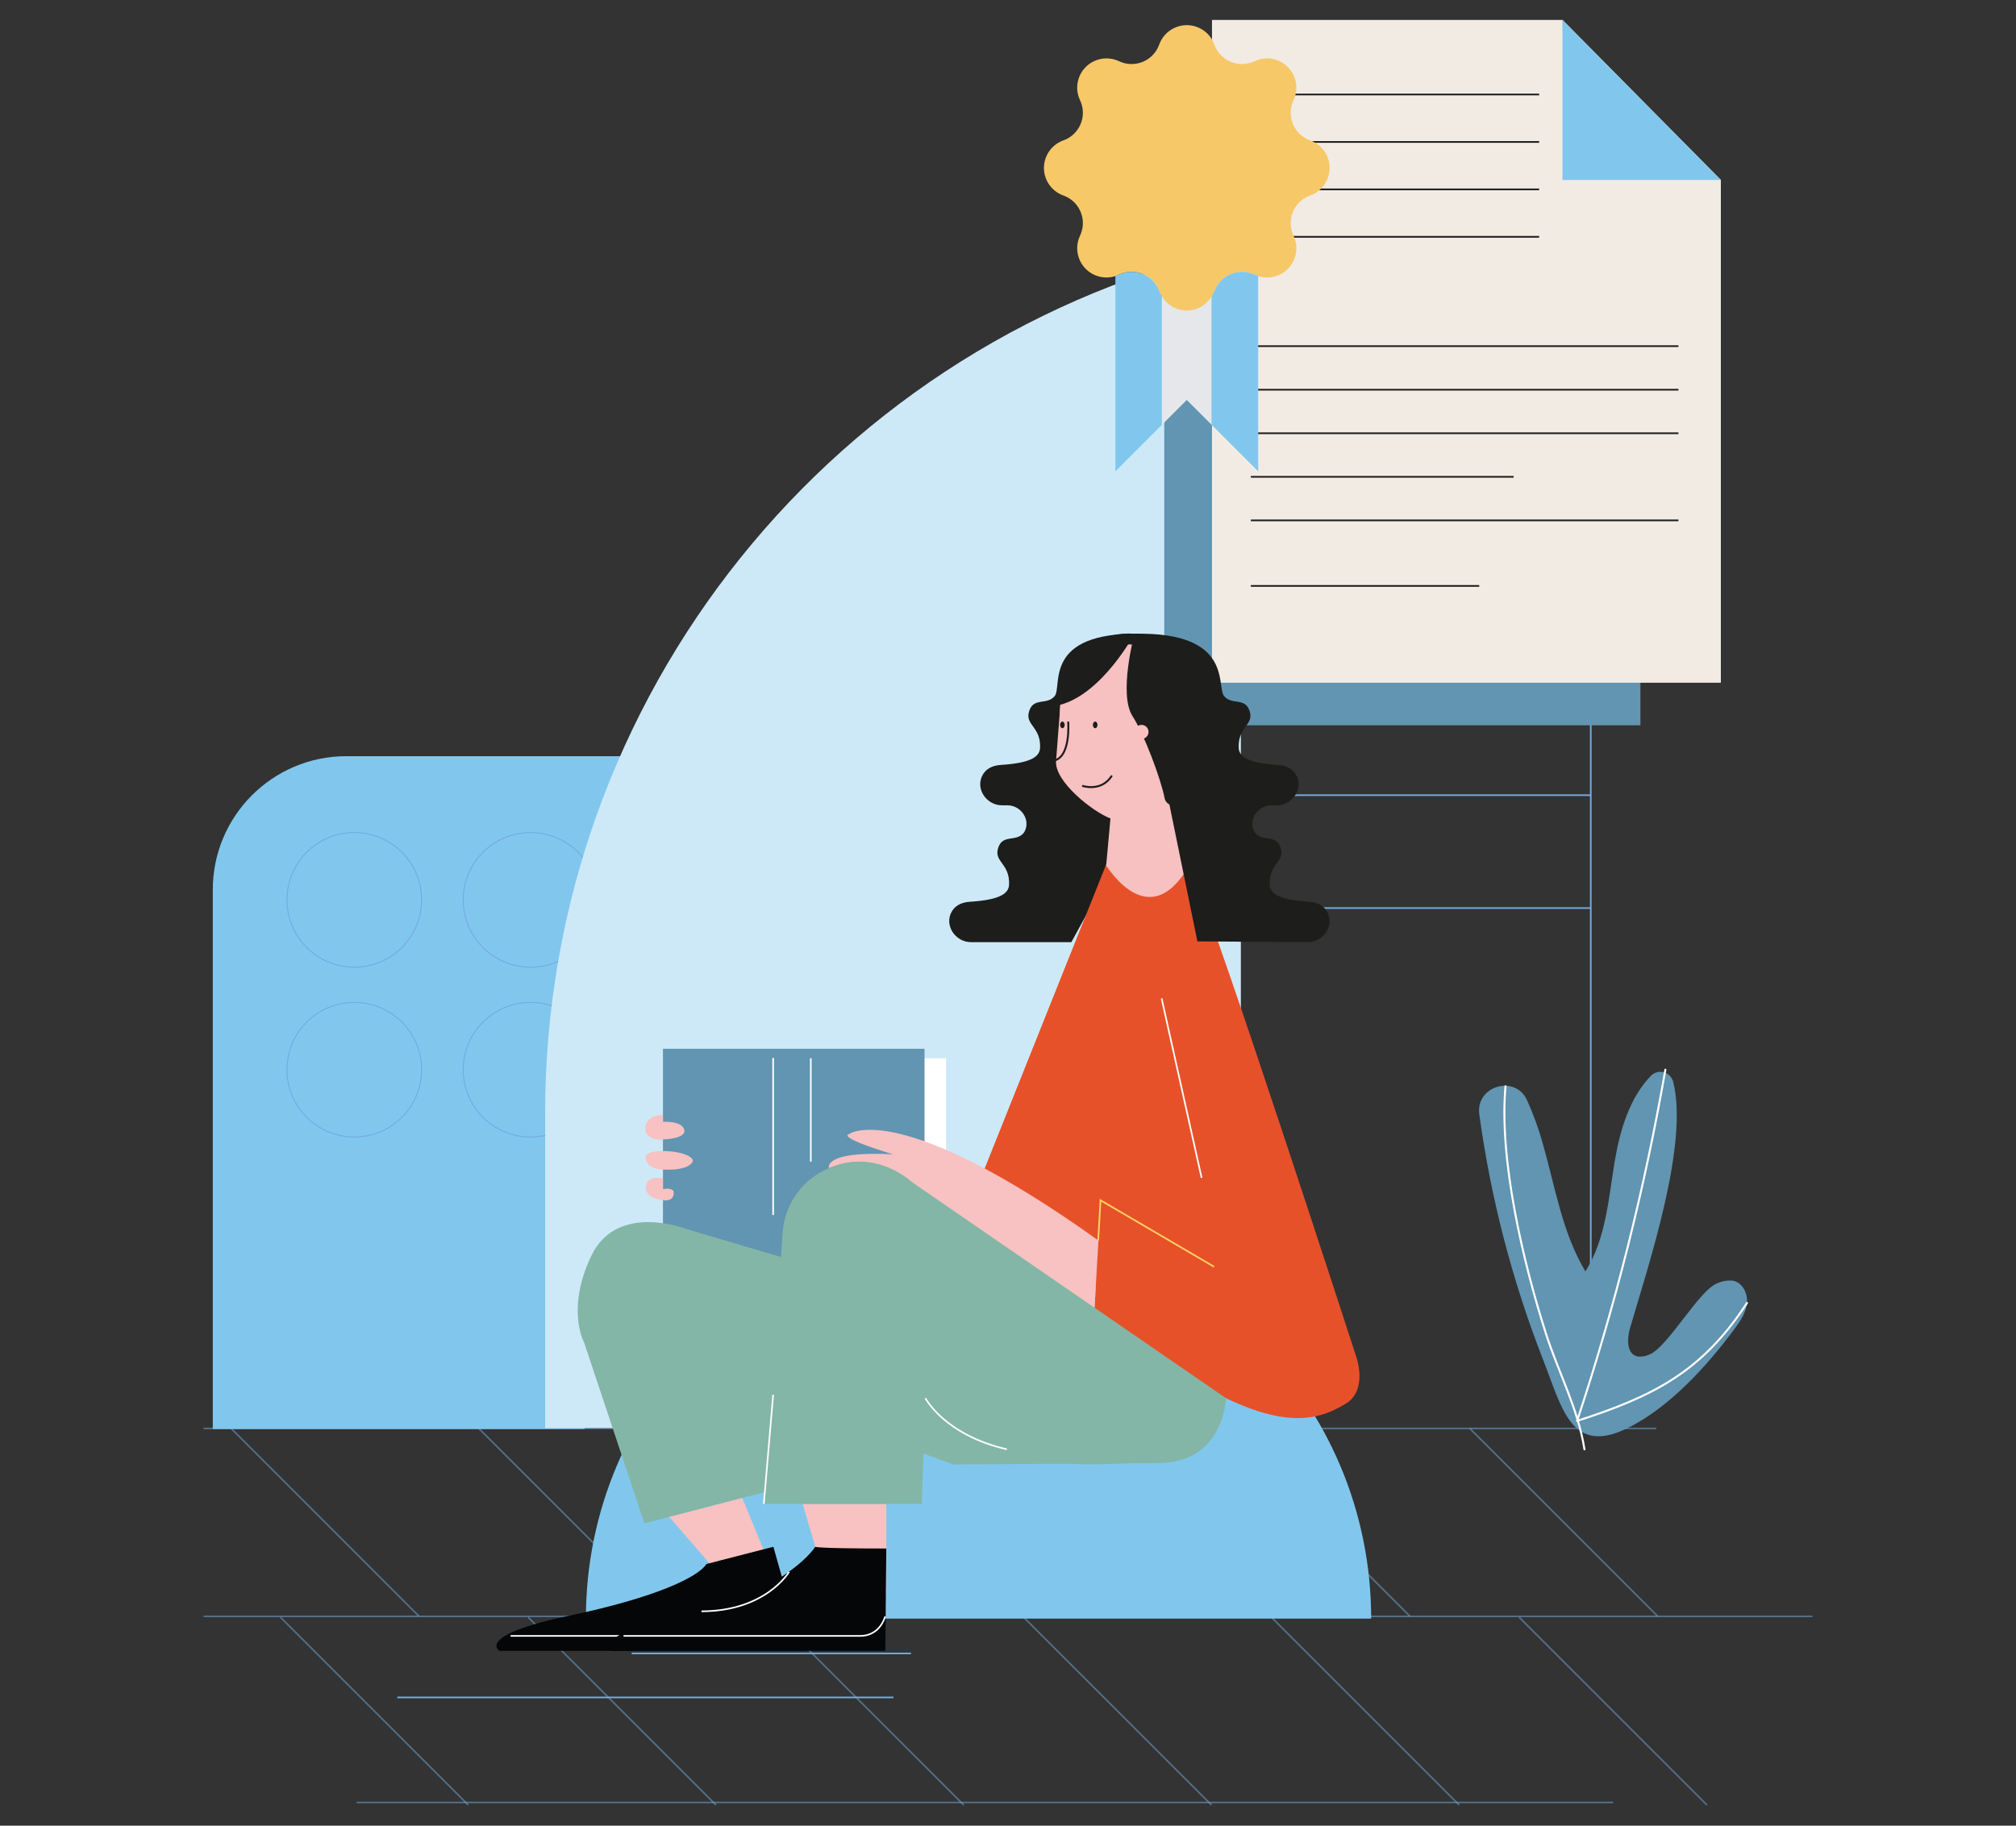<?xml version="1.0" encoding="utf-8"?>
<!-- Generator: Adobe Illustrator 26.0.3, SVG Export Plug-In . SVG Version: 6.00 Build 0)  -->
<svg version="1.0" id="Layer_2" xmlns="http://www.w3.org/2000/svg" xmlns:xlink="http://www.w3.org/1999/xlink" x="0px" y="0px"
	 viewBox="0 0 400.4 362.7" style="enable-background:new 0 0 400.4 362.7;" xml:space="preserve">
<rect x="0" y="0" width="400.4" height="362.7" fill="#333333" stroke="none"/>
<style type="text/css">
	.st0{clip-path:url(#SVGID_00000142888043324721925490000002091929008674879161_);}
	.st1{clip-path:url(#SVGID_00000091702847977059203670000002590921857891004831_);}
	.st2{opacity:0.5;}
	.st3{clip-path:url(#SVGID_00000031922589480999307210000007304450760563914917_);}
	.st4{fill:none;stroke:#74ABDD;stroke-width:0.321;stroke-miterlimit:10;}
	.st5{clip-path:url(#SVGID_00000096024445666230132520000016985287080878748859_);}
	.st6{clip-path:url(#SVGID_00000031917979216509400630000007333645641613317795_);}
	.st7{clip-path:url(#SVGID_00000078044096948679264580000003014334523738514823_);}
	.st8{clip-path:url(#SVGID_00000067217821642210841450000013108493356509947063_);}
	.st9{clip-path:url(#SVGID_00000150783095627120381910000001522534744437909907_);}
	.st10{clip-path:url(#SVGID_00000105408173657807009970000001544929373022386103_);}
	.st11{clip-path:url(#SVGID_00000159431413254225857070000001549220798470072981_);}
	.st12{clip-path:url(#SVGID_00000116235079721012376760000012584307304404232634_);}
	.st13{clip-path:url(#SVGID_00000056421476344560410410000010694840205389293993_);}
	.st14{clip-path:url(#SVGID_00000135661402778236547560000012018228394225302449_);}
	.st15{clip-path:url(#SVGID_00000172433054333541802760000014459196865306286270_);}
	.st16{clip-path:url(#SVGID_00000018931049969735098020000007307688221030055093_);}
	.st17{clip-path:url(#SVGID_00000059289062223014909600000006159814163974201525_);}
	.st18{clip-path:url(#SVGID_00000134930274207530753660000010064507477442109102_);}
	.st19{fill:#81C7ED;}
	.st20{fill:none;stroke:#74ABDD;stroke-width:0.196;stroke-miterlimit:10;}
	.st21{fill:#CDE9F8;}
	.st22{fill:#6195B2;}
	.st23{fill:none;stroke:#FFFFFF;stroke-width:0.399;stroke-linecap:round;stroke-linejoin:round;}
	.st24{fill:#F2EBE4;}
	.st25{fill:none;stroke:#1D1D1B;stroke-width:0.335;stroke-miterlimit:10;}
	.st26{fill:#F7C868;}
	.st27{fill:#E6E7EA;}
	.st28{fill:#1D1D1B;}
	.st29{fill:#FFFFFF;}
	.st30{fill:#E7512A;}
	.st31{fill:#F7C2C1;}
	.st32{fill:#83B6A7;}
	.st33{fill:none;stroke:#FFD460;stroke-width:0.321;stroke-miterlimit:10;}
	.st34{fill:none;stroke:#FFFFFF;stroke-width:0.321;stroke-miterlimit:10;}
	.st35{fill:#050607;}
	.st36{fill:#F7C0C1;}
	.st37{fill:#1D1E1C;}
	.st38{fill:none;stroke:#1D1D1B;stroke-width:0.383;stroke-miterlimit:10;}
</style>
<g>
	<defs>
		<rect id="SVGID_1_" x="40.4" y="3.959" width="319.6" height="354.781"/>
	</defs>
	<clipPath id="SVGID_00000130610110140147754470000000868128007831902600_">
		<use xlink:href="#SVGID_1_"  style="overflow:visible;"/>
	</clipPath>
	<g id="Grupo_655" style="clip-path:url(#SVGID_00000130610110140147754470000000868128007831902600_);">
		<g id="Grupo_654">
			<g>
				<defs>
					<rect id="SVGID_00000061472724053337444000000014810753193855884458_" x="40.4" y="3.959" width="319.6" height="354.781"/>
				</defs>
				<clipPath id="SVGID_00000125572281663863883350000016063842060159366576_">
					<use xlink:href="#SVGID_00000061472724053337444000000014810753193855884458_"  style="overflow:visible;"/>
				</clipPath>
				<g id="Grupo_653" style="clip-path:url(#SVGID_00000125572281663863883350000016063842060159366576_);">
					<g id="Grupo_610" transform="translate(0 405.634)" class="st2">
						<g id="Grupo_609">
							<g>
								<defs>
									
										<rect id="SVGID_00000058564462503497488240000005692254639987446462_" x="40.4" y="-122.055" width="288.565" height="0.408"/>
								</defs>
								<clipPath id="SVGID_00000137817512255478105470000012082794257310449806_">
									<use xlink:href="#SVGID_00000058564462503497488240000005692254639987446462_"  style="overflow:visible;"/>
								</clipPath>
								<g id="Grupo_608" style="clip-path:url(#SVGID_00000137817512255478105470000012082794257310449806_);">
									<line id="Línea_253" class="st4" x1="40.4" y1="-121.851" x2="328.965" y2="-121.851"/>
								</g>
							</g>
						</g>
					</g>
					<g id="Grupo_613" transform="translate(0 459.792)" class="st2">
						<g id="Grupo_612">
							<g>
								<defs>
									
										<rect id="SVGID_00000147905914104005867320000004857798385515332273_" x="40.4" y="-138.88" width="319.6" height="0.408"/>
								</defs>
								<clipPath id="SVGID_00000030481479631961895030000007983796940079145662_">
									<use xlink:href="#SVGID_00000147905914104005867320000004857798385515332273_"  style="overflow:visible;"/>
								</clipPath>
								<g id="Grupo_611" style="clip-path:url(#SVGID_00000030481479631961895030000007983796940079145662_);">
									<line id="Línea_254" class="st4" x1="40.4" y1="-138.676" x2="360" y2="-138.676"/>
								</g>
							</g>
						</g>
					</g>
					<g id="Grupo_616" transform="translate(44.117 513.418)" class="st2">
						<g id="Grupo_615">
							<g>
								<defs>
									
										<rect id="SVGID_00000103978614762342094090000009852463367797982083_" x="26.695" y="-155.539" width="249.56" height="0.408"/>
								</defs>
								<clipPath id="SVGID_00000116211325088187715130000007120071016799075497_">
									<use xlink:href="#SVGID_00000103978614762342094090000009852463367797982083_"  style="overflow:visible;"/>
								</clipPath>
								<g id="Grupo_614" style="clip-path:url(#SVGID_00000116211325088187715130000007120071016799075497_);">
									<line id="Línea_255" class="st4" x1="26.695" y1="-155.335" x2="276.254" y2="-155.335"/>
								</g>
							</g>
						</g>
					</g>
					<g id="Grupo_619" transform="translate(7.777 405.721)" class="st2">
						<g id="Grupo_618">
							<g>
								<defs>
									
										<rect id="SVGID_00000096761629935442741680000005429580226218275512_" x="37.984" y="-122.082" width="37.587" height="37.587"/>
								</defs>
								<clipPath id="SVGID_00000083769529451558839430000000308899785293815982_">
									<use xlink:href="#SVGID_00000096761629935442741680000005429580226218275512_"  style="overflow:visible;"/>
								</clipPath>
								<g id="Grupo_617" style="clip-path:url(#SVGID_00000083769529451558839430000000308899785293815982_);">
									<line id="Línea_256" class="st4" x1="38.128" y1="-121.938" x2="75.427" y2="-84.639"/>
								</g>
							</g>
						</g>
					</g>
					<g id="Grupo_622" transform="translate(79.155 405.721)" class="st2">
						<g id="Grupo_621">
							<g>
								<defs>
									
										<rect id="SVGID_00000046325861914429681380000004387647569522934456_" x="15.81" y="-122.082" width="37.587" height="37.587"/>
								</defs>
								<clipPath id="SVGID_00000052806015040523940290000012141509039706348205_">
									<use xlink:href="#SVGID_00000046325861914429681380000004387647569522934456_"  style="overflow:visible;"/>
								</clipPath>
								<g id="Grupo_620" style="clip-path:url(#SVGID_00000052806015040523940290000012141509039706348205_);">
									<line id="Línea_257" class="st4" x1="15.954" y1="-121.938" x2="53.253" y2="-84.639"/>
								</g>
							</g>
						</g>
					</g>
					<g id="Grupo_625" transform="translate(150.532 405.721)" class="st2">
						<g id="Grupo_624">
							<g>
								<defs>
									
										<rect id="SVGID_00000008847848567289919810000003777316127458676372_" x="-6.364" y="-122.082" width="37.588" height="37.587"/>
								</defs>
								<clipPath id="SVGID_00000153698664713690627490000009615416752197694107_">
									<use xlink:href="#SVGID_00000008847848567289919810000003777316127458676372_"  style="overflow:visible;"/>
								</clipPath>
								<g id="Grupo_623" style="clip-path:url(#SVGID_00000153698664713690627490000009615416752197694107_);">
									<line id="Línea_258" class="st4" x1="-6.22" y1="-121.938" x2="31.079" y2="-84.639"/>
								</g>
							</g>
						</g>
					</g>
					<g id="Grupo_628" transform="translate(221.909 405.721)" class="st2">
						<g id="Grupo_627">
							<g>
								<defs>
									
										<rect id="SVGID_00000127004136691604296610000001788798918208068226_" x="-28.538" y="-122.082" width="37.588" height="37.587"/>
								</defs>
								<clipPath id="SVGID_00000039121892613309518940000006996763861473750658_">
									<use xlink:href="#SVGID_00000127004136691604296610000001788798918208068226_"  style="overflow:visible;"/>
								</clipPath>
								<g id="Grupo_626" style="clip-path:url(#SVGID_00000039121892613309518940000006996763861473750658_);">
									<line id="Línea_259" class="st4" x1="-28.394" y1="-121.938" x2="8.905" y2="-84.639"/>
								</g>
							</g>
						</g>
					</g>
					<g id="Grupo_631" transform="translate(293.286 405.721)" class="st2">
						<g id="Grupo_630">
							<g>
								<defs>
									
										<rect id="SVGID_00000096773349462051840230000014971958452325751741_" x="-50.712" y="-122.082" width="37.588" height="37.587"/>
								</defs>
								<clipPath id="SVGID_00000170264875201737163380000014662187203605909424_">
									<use xlink:href="#SVGID_00000096773349462051840230000014971958452325751741_"  style="overflow:visible;"/>
								</clipPath>
								<g id="Grupo_629" style="clip-path:url(#SVGID_00000170264875201737163380000014662187203605909424_);">
									<line id="Línea_260" class="st4" x1="-50.568" y1="-121.938" x2="-13.269" y2="-84.639"/>
								</g>
							</g>
						</g>
					</g>
					<g id="Grupo_634" transform="translate(364.663 405.721)" class="st2">
						<g id="Grupo_633">
							<g>
								<defs>
									
										<rect id="SVGID_00000105410534745056632120000018199152171488610229_" x="-72.886" y="-122.082" width="37.588" height="37.587"/>
								</defs>
								<clipPath id="SVGID_00000030446934035024389790000007731969556199952823_">
									<use xlink:href="#SVGID_00000105410534745056632120000018199152171488610229_"  style="overflow:visible;"/>
								</clipPath>
								<g id="Grupo_632" style="clip-path:url(#SVGID_00000030446934035024389790000007731969556199952823_);">
									<line id="Línea_261" class="st4" x1="-72.742" y1="-121.938" x2="-35.443" y2="-84.639"/>
								</g>
							</g>
						</g>
					</g>
					<g id="Grupo_637" transform="translate(21.996 460.141)" class="st2">
						<g id="Grupo_636">
							<g>
								<defs>
									
										<rect id="SVGID_00000008145566115251599430000013100703448042362755_" x="33.567" y="-138.988" width="37.587" height="37.587"/>
								</defs>
								<clipPath id="SVGID_00000130634775516002650690000015873553987838150320_">
									<use xlink:href="#SVGID_00000008145566115251599430000013100703448042362755_"  style="overflow:visible;"/>
								</clipPath>
								<g id="Grupo_635" style="clip-path:url(#SVGID_00000130634775516002650690000015873553987838150320_);">
									<line id="Línea_262" class="st4" x1="33.711" y1="-138.844" x2="71.01" y2="-101.545"/>
								</g>
							</g>
						</g>
					</g>
					<g id="Grupo_640" transform="translate(93.373 460.141)" class="st2">
						<g id="Grupo_639">
							<g>
								<defs>
									
										<rect id="SVGID_00000166665397499688263450000017563470717306610336_" x="11.393" y="-138.988" width="37.588" height="37.587"/>
								</defs>
								<clipPath id="SVGID_00000158711237227741664780000005755703094311610807_">
									<use xlink:href="#SVGID_00000166665397499688263450000017563470717306610336_"  style="overflow:visible;"/>
								</clipPath>
								<g id="Grupo_638" style="clip-path:url(#SVGID_00000158711237227741664780000005755703094311610807_);">
									<line id="Línea_263" class="st4" x1="11.537" y1="-138.844" x2="48.836" y2="-101.545"/>
								</g>
							</g>
						</g>
					</g>
					<g id="Grupo_643" transform="translate(164.75 460.141)" class="st2">
						<g id="Grupo_642">
							<g>
								<defs>
									
										<rect id="SVGID_00000049939831110548591060000009002522267767802282_" x="-10.781" y="-138.988" width="37.588" height="37.587"/>
								</defs>
								<clipPath id="SVGID_00000000922711074321498960000007271934840209812623_">
									<use xlink:href="#SVGID_00000049939831110548591060000009002522267767802282_"  style="overflow:visible;"/>
								</clipPath>
								<g id="Grupo_641" style="clip-path:url(#SVGID_00000000922711074321498960000007271934840209812623_);">
									<line id="Línea_264" class="st4" x1="-10.637" y1="-138.844" x2="26.662" y2="-101.545"/>
								</g>
							</g>
						</g>
					</g>
					<g id="Grupo_646" transform="translate(236.127 460.141)" class="st2">
						<g id="Grupo_645">
							<g>
								<defs>
									
										<rect id="SVGID_00000178200290023209230070000004732748328079336108_" x="-32.955" y="-138.988" width="37.588" height="37.587"/>
								</defs>
								<clipPath id="SVGID_00000101068121603237489500000012344491741484329874_">
									<use xlink:href="#SVGID_00000178200290023209230070000004732748328079336108_"  style="overflow:visible;"/>
								</clipPath>
								<g id="Grupo_644" style="clip-path:url(#SVGID_00000101068121603237489500000012344491741484329874_);">
									<line id="Línea_265" class="st4" x1="-32.811" y1="-138.844" x2="4.488" y2="-101.545"/>
								</g>
							</g>
						</g>
					</g>
					<g id="Grupo_649" transform="translate(307.504 460.141)" class="st2">
						<g id="Grupo_648">
							<g>
								<defs>
									
										<rect id="SVGID_00000109731585700969653720000001676681646708204435_" x="-55.129" y="-138.988" width="37.588" height="37.587"/>
								</defs>
								<clipPath id="SVGID_00000000195311388837325830000008463818837100400780_">
									<use xlink:href="#SVGID_00000109731585700969653720000001676681646708204435_"  style="overflow:visible;"/>
								</clipPath>
								<g id="Grupo_647" style="clip-path:url(#SVGID_00000000195311388837325830000008463818837100400780_);">
									<line id="Línea_266" class="st4" x1="-54.985" y1="-138.844" x2="-17.686" y2="-101.545"/>
								</g>
							</g>
						</g>
					</g>
					<g id="Grupo_652" transform="translate(378.882 460.141)" class="st2">
						<g id="Grupo_651">
							<g>
								<defs>
									
										<rect id="SVGID_00000018238752278777796990000003863399778405984679_" x="-77.304" y="-138.988" width="37.588" height="37.587"/>
								</defs>
								<clipPath id="SVGID_00000000927601110452343900000004071891239067940785_">
									<use xlink:href="#SVGID_00000018238752278777796990000003863399778405984679_"  style="overflow:visible;"/>
								</clipPath>
								<g id="Grupo_650" style="clip-path:url(#SVGID_00000000927601110452343900000004071891239067940785_);">
									<line id="Línea_267" class="st4" x1="-77.159" y1="-138.844" x2="-39.861" y2="-101.545"/>
								</g>
							</g>
						</g>
					</g>
					<path id="Trazado_943" class="st19" d="M116.065,283.902H42.265V176.754c0-14.651,11.877-26.527,26.527-26.527H171.73
						L116.065,283.902z"/>
					<path id="Trazado_944" class="st20" d="M83.739,178.772c0,7.386-5.987,13.373-13.373,13.373s-13.373-5.987-13.373-13.373
						c0-7.386,5.987-13.373,13.373-13.373c0,0,0,0,0,0C77.751,165.399,83.739,171.386,83.739,178.772z"/>
					<path id="Trazado_945" class="st20" d="M83.739,212.508c0,7.386-5.987,13.373-13.373,13.373s-13.373-5.987-13.373-13.373
						c0-7.386,5.987-13.373,13.373-13.373c0,0,0,0,0,0C77.751,199.135,83.739,205.122,83.739,212.508z"/>
					<path id="Trazado_946" class="st20" d="M118.745,178.772c0,7.386-5.987,13.373-13.373,13.373s-13.373-5.987-13.373-13.373
						c0-7.386,5.987-13.373,13.373-13.373c0,0,0,0,0,0C112.757,165.399,118.745,171.386,118.745,178.772z"/>
					<path id="Trazado_947" class="st20" d="M118.745,212.508c0,7.386-5.987,13.373-13.373,13.373s-13.373-5.987-13.373-13.373
						c0-7.386,5.987-13.373,13.373-13.373c0,0,0,0,0,0C112.757,199.135,118.745,205.122,118.745,212.508z"/>
					<path id="Trazado_948" class="st21" d="M246.449,283.707H108.275v-62.551c0.001-82.677,57.454-154.248,138.174-172.128V283.707
						z"/>
					<path id="Trazado_949" class="st4" d="M315.945,283.707V68.56h-73.759"/>
					<line id="Línea_268" class="st4" x1="315.944" y1="90.696" x2="242.984" y2="90.696"/>
					<line id="Línea_269" class="st4" x1="315.944" y1="113.123" x2="242.984" y2="113.123"/>
					<line id="Línea_270" class="st4" x1="315.944" y1="135.549" x2="242.984" y2="135.549"/>
					<line id="Línea_271" class="st4" x1="315.944" y1="157.974" x2="242.984" y2="157.974"/>
					<line id="Línea_272" class="st4" x1="315.944" y1="180.401" x2="242.984" y2="180.401"/>
					<path id="Trazado_950" class="st22" d="M293.805,221.365c-0.765-5.611,7.1-7.954,9.476-2.815
						c1.281,2.835,2.341,5.765,3.171,8.763c2.438,8.571,3.848,17.624,8.426,25.268c4.074-6.423,4.574-14.377,5.826-21.879
						c1.029-6.168,2.983-12.711,7.254-17.045c1.046-0.999,2.705-0.96,3.704,0.086c0.319,0.335,0.545,0.748,0.652,1.198
						c3.145,12.346-4.903,36.359-8.577,48.927c-0.606,2.073-0.689,5.059,1.404,5.596c0.778,0.119,1.574,0.013,2.294-0.304
						c3.698-1.233,10.054-13.038,13.752-14.269c0.964-0.417,2.022-0.572,3.065-0.449c1.853,0.394,2.904,2.535,2.716,4.42
						s-1.291,3.54-2.413,5.065c-5.424,7.36-13.066,15.791-21.438,19.853c-11.075,5.373-12.895-4.1-16.54-13.386
						c-6.19-15.777-10.478-32.235-12.773-49.026"/>
					<path id="Trazado_951" class="st23" d="M314.691,287.931c-1.253-8.055-5.235-15.395-7.71-23.162
						c-4.443-13.94-9.291-34.386-7.971-48.958"/>
					<path id="Trazado_952" class="st23" d="M330.762,212.508c-4.122,23.658-9.982,46.98-17.533,69.776
						c15.403-4.957,24.878-9.884,33.74-23.423"/>
					<line id="Línea_273" class="st4" x1="125.46" y1="328.477" x2="180.934" y2="328.477"/>
					<path id="Trazado_953" class="st22" d="M231.234,12.414v131.674h94.567V44.196l-31.443-31.782H231.234z"/>
					<path id="Trazado_954" class="st24" d="M240.714,3.959v131.676h101.068V35.742L310.337,3.959H240.714z"/>
					<line id="Línea_274" class="st25" x1="248.432" y1="18.773" x2="305.689" y2="18.773"/>
					<line id="Línea_275" class="st25" x1="248.432" y1="28.199" x2="305.689" y2="28.199"/>
					<line id="Línea_276" class="st25" x1="248.432" y1="37.623" x2="305.689" y2="37.623"/>
					<line id="Línea_277" class="st25" x1="248.432" y1="47.048" x2="305.689" y2="47.048"/>
					<line id="Línea_278" class="st25" x1="248.432" y1="68.768" x2="333.355" y2="68.768"/>
					<line id="Línea_279" class="st25" x1="248.432" y1="77.422" x2="333.355" y2="77.422"/>
					<line id="Línea_280" class="st25" x1="248.432" y1="86.074" x2="333.355" y2="86.074"/>
					<line id="Línea_281" class="st25" x1="248.432" y1="94.728" x2="300.631" y2="94.728"/>
					<line id="Línea_282" class="st25" x1="248.432" y1="103.38" x2="333.355" y2="103.38"/>
					<line id="Línea_283" class="st25" x1="248.432" y1="116.402" x2="293.79" y2="116.402"/>
					<path id="Trazado_955" class="st19" d="M310.316,35.762h31.464L310.316,3.959V35.762z"/>
					<path id="Trazado_956" class="st26" d="M241.189,8.86L241.189,8.86c1.078,3.026,4.404,4.605,7.429,3.527
						c0.186-0.066,0.368-0.142,0.546-0.227c2.901-1.377,6.37-0.142,7.747,2.76c0.75,1.579,0.749,3.411-0.001,4.99
						c-1.378,2.903-0.142,6.374,2.761,7.752c0.176,0.084,0.356,0.158,0.54,0.224c3.025,1.074,4.607,4.397,3.533,7.422
						c-0.586,1.649-1.883,2.947-3.533,3.533c-3.025,1.077-4.605,4.403-3.528,7.428c0.066,0.186,0.142,0.369,0.227,0.548
						c1.378,2.901,0.144,6.37-2.757,7.748c-1.578,0.75-3.41,0.75-4.989,0.001c-2.901-1.379-6.371-0.145-7.75,2.757
						c-0.084,0.177-0.16,0.359-0.225,0.544c-1.076,3.027-4.401,4.608-7.428,3.533c-1.649-0.586-2.947-1.884-3.533-3.533
						c-1.073-3.024-4.395-4.605-7.419-3.532c-0.19,0.067-0.376,0.144-0.557,0.231c-2.901,1.377-6.37,0.141-7.747-2.76
						c-0.749-1.579-0.749-3.41,0.001-4.989c1.379-2.902,0.144-6.372-2.758-7.751c-0.177-0.084-0.358-0.159-0.542-0.225
						c-3.025-1.074-4.607-4.397-3.533-7.422c0.586-1.649,1.883-2.947,3.533-3.533c3.026-1.078,4.605-4.404,3.527-7.429
						c-0.066-0.186-0.142-0.368-0.227-0.546c-1.379-2.901-0.145-6.37,2.756-7.748c1.579-0.75,3.411-0.751,4.99-0.001
						c2.902,1.379,6.372,0.144,7.751-2.758c0.084-0.177,0.159-0.358,0.225-0.542c1.078-3.027,4.405-4.607,7.432-3.529
						C239.307,5.918,240.602,7.213,241.189,8.86"/>
					<path id="Trazado_957" class="st19" d="M230.229,57.864c-1.072-3.023-4.392-4.604-7.414-3.531
						c-0.19,0.067-0.376,0.144-0.557,0.231c-0.239,0.088-0.483,0.16-0.731,0.216v38.866l9.244-9.247V58.856
						C230.559,58.544,230.378,58.212,230.229,57.864"/>
					<path id="Trazado_958" class="st19" d="M249.895,54.775c-0.248-0.055-0.493-0.126-0.731-0.213
						c-2.902-1.378-6.372-0.143-7.751,2.759c-0.084,0.177-0.159,0.358-0.225,0.543c-0.147,0.346-0.327,0.676-0.538,0.986v25.55
						l9.245,9.243L249.895,54.775z"/>
					<path id="Trazado_959" class="st27" d="M230.77,58.856V84.4l4.939-4.94l4.941,4.941V58.852
						c-1.61,2.729-5.128,3.636-7.857,2.026C231.959,60.386,231.263,59.69,230.77,58.856"/>
					<path id="Trazado_960" class="st28" d="M220.338,155.293l6.381-29.389c-19.739-0.414-15.664,10.457-17.244,12.378
						c-1.58,1.921-4.333,0.103-5.135,3.213c-0.665,2.584,2.387,2.935,2.231,7.046c-0.061,1.623-1.441,3.026-7.761,3.42
						c-1.896,0.119-2.992,0.889-3.598,1.907c-1.605,2.702,0.645,6.117,3.787,6.117h1.07c2.664,0,4.647,2.79,3.447,5.17
						c-0.054,0.111-0.12,0.215-0.198,0.312c-1.58,1.922-4.334,0.103-5.135,3.213c-0.667,2.584,2.387,2.934,2.231,7.046
						c-0.061,1.622-1.441,3.025-7.761,3.42c-1.896,0.119-2.992,0.889-3.598,1.907c-1.605,2.702,0.645,6.116,3.787,6.116h19.943
						l14.251-26.051c-0.668-0.014-6.083-5.833-6.702-5.826"/>
					<path id="Trazado_961" class="st19" d="M272.328,321.564H116.363c0-43.069,34.914-77.983,77.983-77.983
						S272.328,278.495,272.328,321.564"/>
					<rect id="Rectángulo_460" x="135.941" y="210.251" class="st29" width="51.949" height="43.071"/>
					<path id="Trazado_962" class="st30" d="M195.562,232.145l25.368-63.484l-6.911,77.608L195.562,232.145z"/>
					<path id="Trazado_963" class="st30" d="M236.86,266.713l-29.106-16.763l13.177-81.288c0,0-0.944,2.284,3.717-1.741
						l27.505,89.294L236.86,266.713z"/>
					<rect id="Rectángulo_461" x="131.672" y="208.355" class="st22" width="51.949" height="43.071"/>
					<path id="Trazado_964" class="st30" d="M224.649,166.921c0,0,8.263-1.483,12.713,8.051c4.45,9.534,31.921,94.322,31.921,94.322
						s2.579,6.815-2.026,9.582c-4.605,2.766-10.685,5.158-23.764-1.103c-13.08-6.261-26.343-13.816-26.343-13.816l1.014-17.509
						l0.459-7.916l22.472,13.08L224.649,166.921z"/>
					<path id="Trazado_965" class="st31" d="M168.699,225.266c0,0,9.767-7.195,49.464,21.179l-1.014,17.509l-36.292-29.291
						c0,0-7.369-6.448-16.211-2.579c0,0-1.384-3.501,12.711-2.764c0,0-11.236-3.315-8.658-4.052"/>
					<path id="Trazado_966" class="st32" d="M127.987,302.639l28.37-7.369l1.103-16.027l31.87,11.698l40.159-0.276l-40.528-29.291
						l-33.852-11.653l-18.65-5.518c0,0-13.816-5.488-18.973,5.197c-5.158,10.685-1.474,17.318-1.474,17.318L127.987,302.639z"/>
					<path id="Trazado_967" class="st31" d="M131.672,234.106c0,0-3.223-0.738-3.409,1.659c-0.185,2.396,3.409,2.671,3.409,2.671
						s2.394,0.459,2.118-1.75c0,0-0.276-0.804-2.118-0.449V234.106z"/>
					<path id="Trazado_968" class="st31" d="M128.256,229.89c0,0-0.27,2.284,3.415,2.469c3.685,0.184,5.526-0.689,5.897-1.585
						s-2.12-2.096-5.897-2.096c-3.777,0-3.415,1.216-3.415,1.216"/>
					<path id="Trazado_969" class="st31" d="M128.256,224.989c0,0-0.914-3.409,3.415-3.5v1.379c0,0,3.777-0.248,4.238,1.58
						c0.461,1.828-4.238,1.919-4.238,1.919S129.356,226.737,128.256,224.989"/>
					<path id="Trazado_970" class="st32" d="M183.069,298.769h-31.317l3.685-53.792c0.335-5.712,3.916-10.725,9.21-12.895
						c9.21-4.053,16.211,2.579,16.211,2.579l62.633,43.107c0,0-0.368,13.264-13.999,12.891
						c-13.631-0.373-25.424,4.054-45.687-12.891L183.069,298.769z"/>
					<path id="Trazado_971" class="st33" d="M218.115,246.44l0.46-7.991l22.547,13.204"/>
					<path id="Trazado_972" class="st34" d="M199.984,287.93c-12.396-2.855-16.191-10.162-16.191-10.162 M153.559,277.086
						l-1.856,21.687 M238.653,233.995l-7.945-35.646"/>
					<path id="Trazado_973" class="st31" d="M176.03,298.827v17.616h-11.421l-5.184-17.616H176.03z"/>
					<path id="Trazado_974" class="st31" d="M132.926,301.356l14.495-3.765l6.185,14.996l-8.831,2.468L132.926,301.356z"/>
					<path id="Trazado_975" class="st34" d="M153.556,241.378V210.18 M161.034,230.77v-20.52"/>
					<path id="Trazado_976" class="st35" d="M153.604,307.288l5.822,20.673H99.19c0,0-5.003-3.012,14.068-7.026
						c16.458-3.465,25.27-7.468,27.053-10.224L153.604,307.288z"/>
					<path id="Trazado_977" class="st34" d="M153.425,321.061c0,0-0.949,3.936-4.968,3.936h-47.046"/>
					<path id="Trazado_978" class="st35" d="M176.03,307.636l-0.196,20.324h-54.219c0,0-5.003-3.011,14.067-7.026
						c16.458-3.465,24.45-10.892,26.232-13.645c0,0,0.061,0.345,14.114,0.345"/>
					<path id="Trazado_979" class="st34" d="M156.716,312.27c0,0-4.55,7.816-17.385,7.842"/>
					<path id="Trazado_980" class="st34" d="M175.803,321.12c0,0-0.947,3.878-4.963,3.878h-47.006"/>
					<path id="Trazado_981" class="st36" d="M232.255,155.142c3.953-3.241,6.058-8.218,5.631-13.312
						c0.054-7.573-6.042-13.755-13.615-13.809c-7.573-0.054-13.755,6.042-13.809,13.615c0,0.065,0,0.129,0,0.194l-0.72,9.354
						c-0.317,4.097,7.302,10.093,10.807,11.415l-0.866,9.483c-0.855-1.987,7.704,14.493,16.236,0.292L232.255,155.142z"/>
					<path id="Trazado_982" class="st37" d="M217.975,144.011c0-0.363-0.207-0.658-0.46-0.658s-0.461,0.294-0.461,0.658
						s0.207,0.658,0.461,0.658S217.975,144.374,217.975,144.011"/>
					<path id="Trazado_983" class="st37" d="M211.463,144.011c0-0.363-0.207-0.658-0.46-0.658s-0.461,0.294-0.461,0.658
						s0.207,0.658,0.461,0.658C211.258,144.668,211.463,144.374,211.463,144.011"/>
					<path id="Trazado_984" class="st38" d="M212.152,143.353c0,0,0.649,7.672-3.318,7.804"/>
					<path id="Trazado_985" class="st38" d="M214.927,156.106c0,0,3.795,1.352,5.913-2.026"/>
					<path id="Trazado_986" class="st28" d="M225.323,125.904c0,0-6.35,11.919-14.81,14.131
						C210.513,140.036,211.998,124.99,225.323,125.904"/>
					<path id="Trazado_987" class="st28" d="M225.323,125.904c19.739-0.414,16.214,10.458,17.794,12.38s4.333,0.103,5.135,3.213
						c0.665,2.584-2.387,2.934-2.231,7.046c0.061,1.622,1.441,3.025,7.761,3.42c1.896,0.119,2.992,0.887,3.598,1.907
						c1.605,2.702-0.645,6.116-3.787,6.116h-1.07c-2.664,0-4.647,2.79-3.447,5.17c0.054,0.111,0.121,0.215,0.199,0.311
						c1.579,1.922,4.333,0.103,5.135,3.213c0.665,2.584-2.387,2.935-2.231,7.046c0.061,1.622,1.441,3.025,7.761,3.42
						c1.895,0.119,2.992,0.889,3.598,1.907c1.605,2.702-0.645,6.117-3.787,6.117l-21.936-0.15L225.323,125.904z"/>
					<path id="Trazado_988" class="st28" d="M225.323,125.904c0,0-3.232,11.975-0.384,16.386c2.352,3.643,5.679,12.66,6.359,16.252
						c0.149,0.836,0.874,1.445,1.723,1.448h0.63L225.323,125.904z"/>
					<path id="Trazado_989" class="st36" d="M225.323,145.407c0,0.771,0.626,1.396,1.397,1.395c0.771,0,1.396-0.626,1.395-1.397
						c0-0.77-0.625-1.395-1.395-1.395C225.948,144.011,225.323,144.636,225.323,145.407L225.323,145.407"/>
					<line id="Línea_284" class="st4" x1="78.904" y1="337.218" x2="177.448" y2="337.218"/>
				</g>
			</g>
		</g>
	</g>
</g>
</svg>
